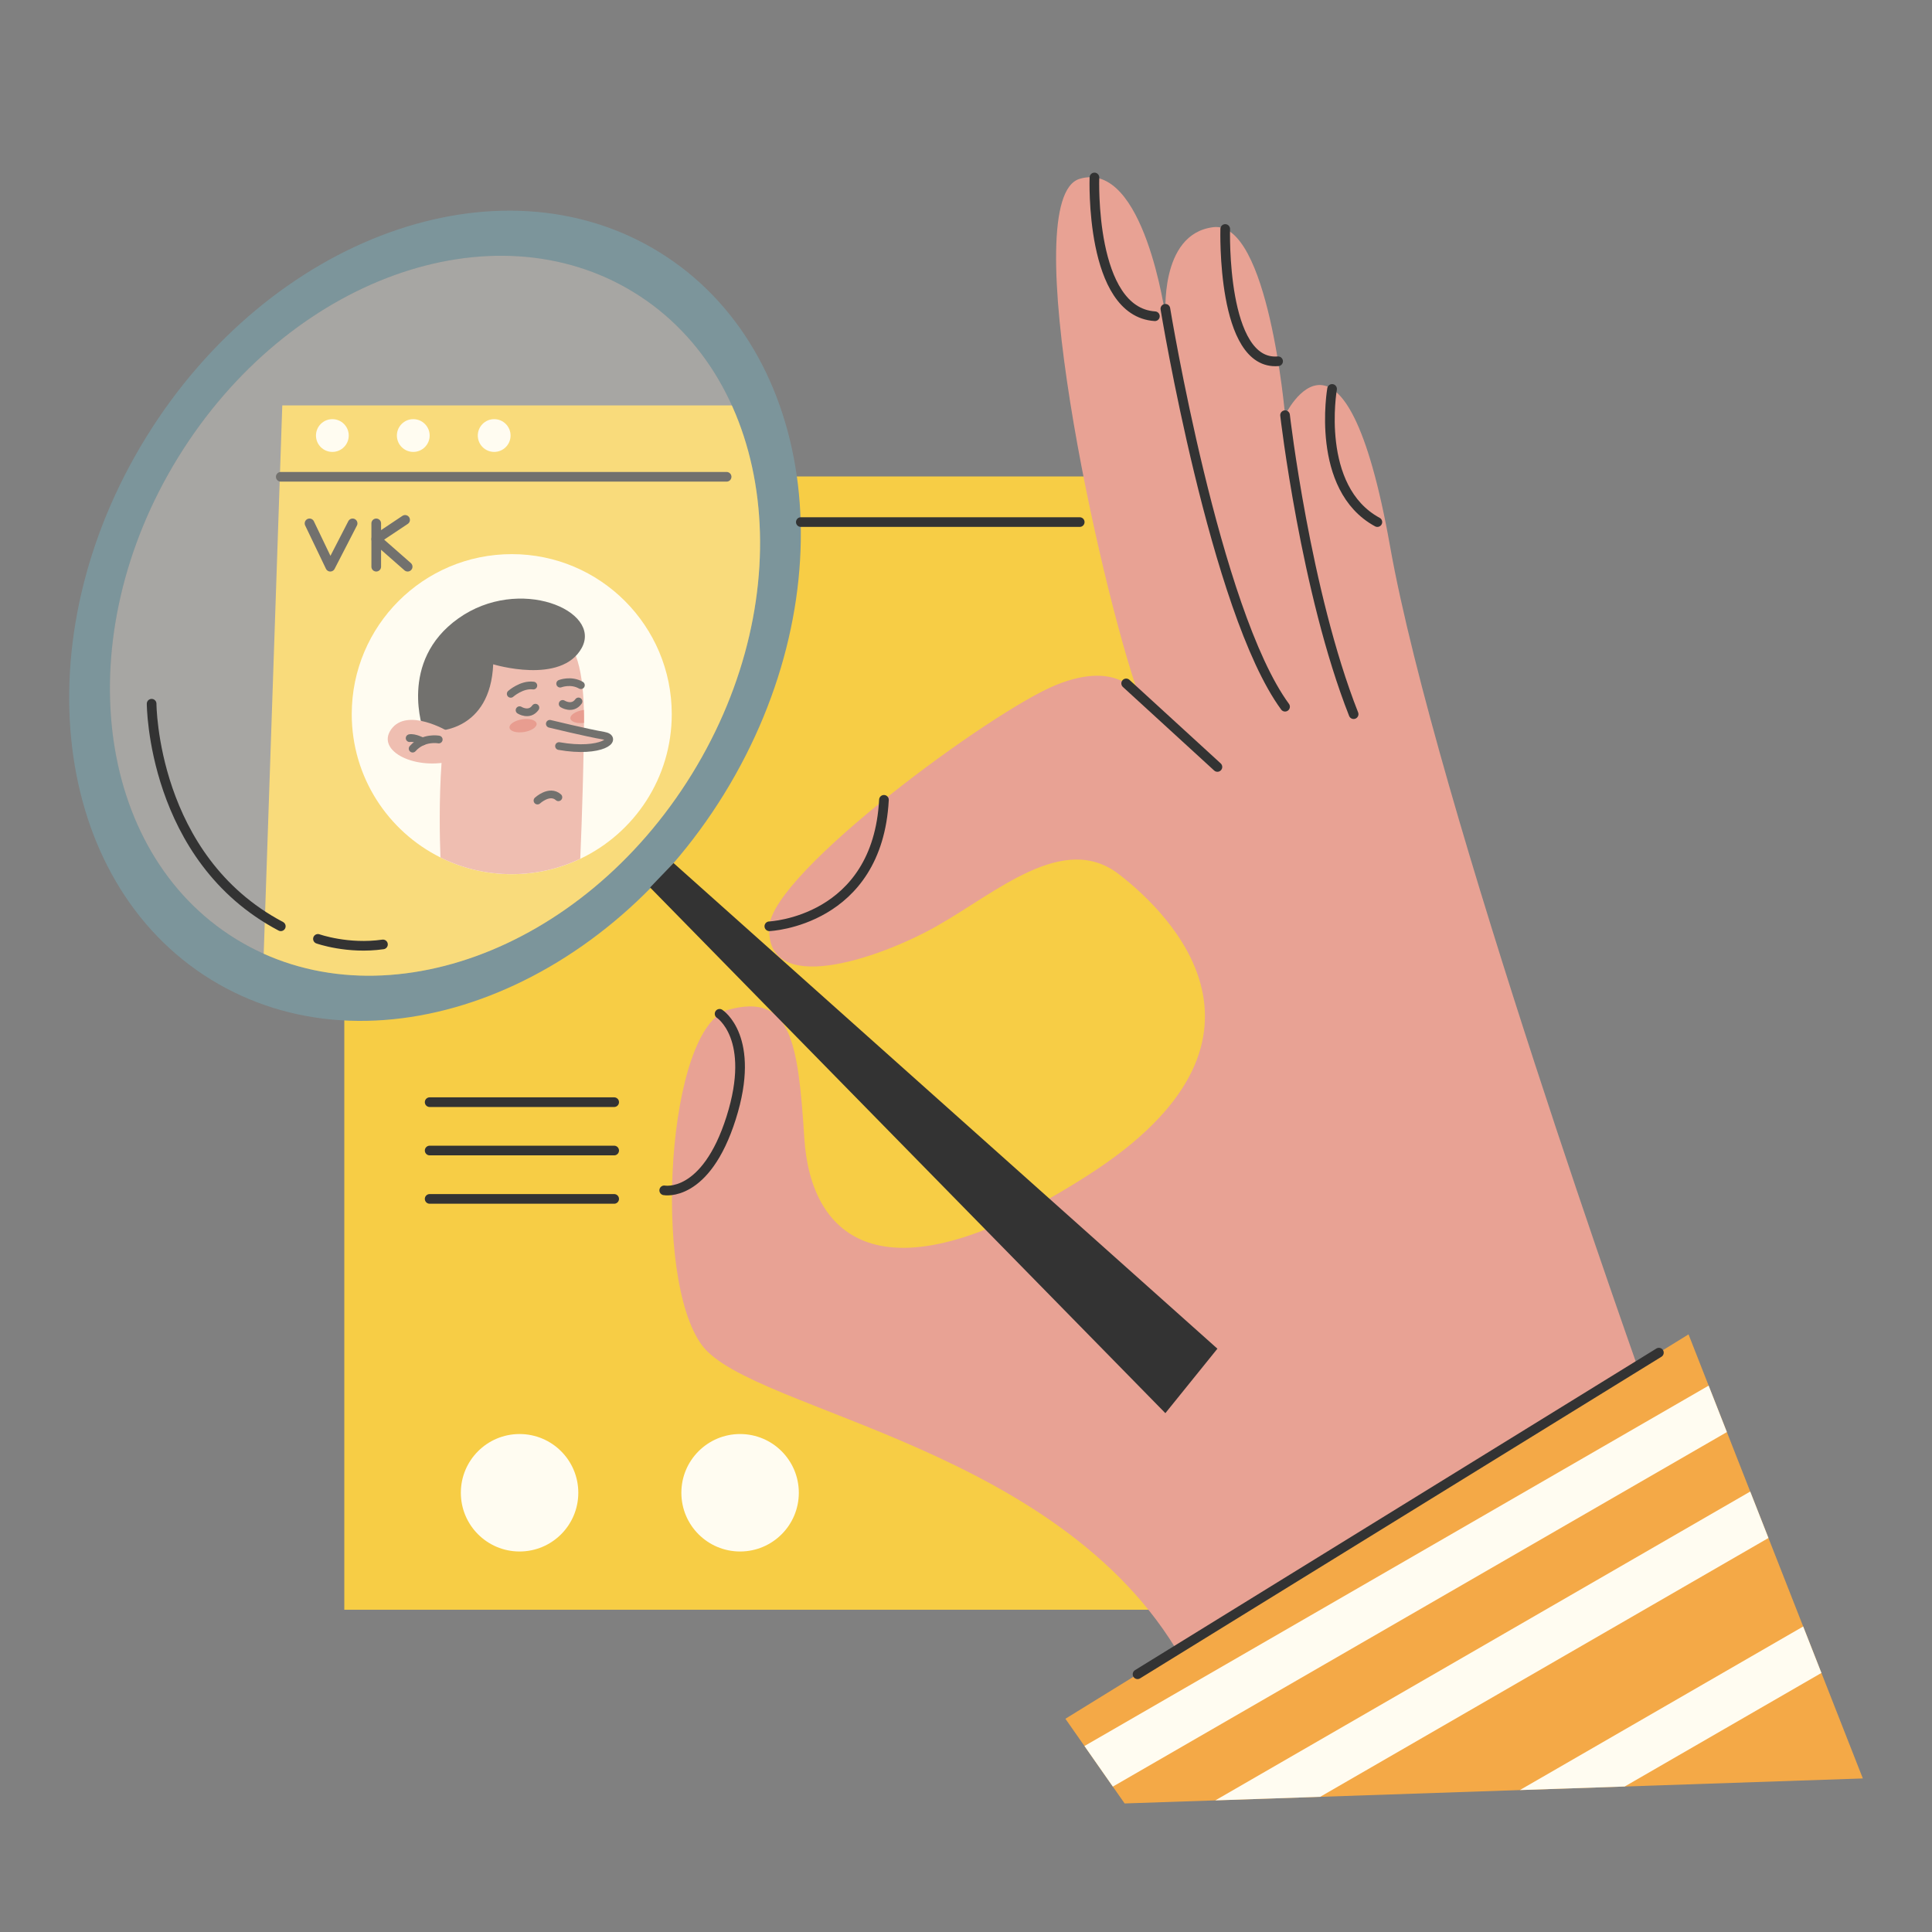 <?xml version="1.0" encoding="UTF-8"?> <!-- Generator: Adobe Illustrator 25.2.3, SVG Export Plug-In . SVG Version: 6.00 Build 0) --> <svg xmlns="http://www.w3.org/2000/svg" xmlns:xlink="http://www.w3.org/1999/xlink" id="Слой_2" x="0px" y="0px" viewBox="0 0 1000 1000" style="enable-background:new 0 0 1000 1000;" xml:space="preserve"><rect x="0" y="0" width="1000" height="1000" fill="#808080" stroke="none"/> <style type="text/css"> .st0{fill:#7C959B;} .st1{fill:#FFFCF1;} .st2{fill:none;stroke:#333333;stroke-width:5;stroke-linecap:round;stroke-linejoin:round;stroke-miterlimit:10;} .st3{fill:#E8A294;} .st4{fill:#F7CD45;} .st5{clip-path:url(#SVGID_2_);} .st6{fill:#333333;} .st7{fill:#DD7264;} .st8{fill:#F4A947;} .st9{clip-path:url(#SVGID_4_);} .st10{fill:#E8A294;stroke:#333333;stroke-width:4;stroke-linecap:round;stroke-linejoin:round;stroke-miterlimit:10;} .st11{fill:none;stroke:#333333;stroke-width:4;stroke-linecap:round;stroke-linejoin:round;stroke-miterlimit:10;} .st12{clip-path:url(#SVGID_6_);} .st13{opacity:0.31;fill:#FFFCF1;} </style> <g> <polygon class="st4" points="606.51,833.19 178.21,833.19 178.21,507.77 136.23,501.46 146.11,209.85 388.33,209.85 398.21,246.61 682.89,246.61 777.18,833.19 "></polygon> <path class="st3" d="M851.74,719.09c0,0-108.75-304-132.23-436.23c-23.48-132.23-54.37-67.97-54.37-67.97s-8.65-100.69-37.07-97.31 c-28.42,3.39-24.72,46.64-24.72,46.64s-11.12-81.56-44.49-71.67c-33.37,9.89,9.89,208.85,30.89,268.16c0,0-9.62-19.77-43.12-6.18 c-33.5,13.59-146.53,96.82-148.42,124.9c-2.47,36.57,55.61,17.39,86.5,0c30.89-17.39,65.67-49.07,94.37-26.97 c27.64,21.29,92.23,86.19-15.28,155.4s-144.22,32.27-147.47-18.54c-3.22-50.28-7-75.38-39.13-66.73s-39.72,139.23-13.77,173.83 s190.49,52.31,251.04,167.24C614.47,863.68,731.87,832.78,851.74,719.09z"></path> <path class="st2" d="M689.48,201.31c0,0-8.96,51.35,23.44,68.92"></path> <path class="st2" d="M665.14,214.9c0,0,10.57,91.58,35.49,154.75"></path> <g> <path class="st1" d="M347.7,369.64c0,33.06-19.36,61.59-47.36,74.88c-10.75,5.1-22.77,7.96-35.46,7.96 c-13.25,0-25.78-3.12-36.88-8.65c-27.24-13.56-45.94-41.69-45.94-74.18c0-45.74,37.08-82.83,82.83-82.83 C310.61,286.81,347.7,323.89,347.7,369.64z"></path> <g> <path class="st3" d="M302.27,374.16c-0.02,1.51-0.03,3.03-0.05,4.56c-0.04,2.82-0.08,5.66-0.13,8.48 c-0.5,29.28-1.74,57.28-1.74,57.28c-0.01,0.01-0.02,0.02-0.03,0.03c-10.75,5.1-22.77,7.96-35.46,7.96 c-13.25,0-25.78-3.12-36.88-8.65c-0.39-10.08-0.8-29.39,0.56-48.93c0.4-5.75,0.96-11.51,1.71-17.06c0-0.06,0.01-0.12,0.02-0.17 c1.01-7.48,2.4-14.57,4.25-20.74c10.02-33.34,34.61-40.4,56.94-26.56c2.81,1.75,4.97,4.92,6.59,9.11 c2.71,7.03,3.9,16.97,4.16,27.98C302.27,369.66,302.29,371.9,302.27,374.16z"></path> <ellipse transform="matrix(0.988 -0.156 0.156 0.988 -55.2 46.728)" class="st7" cx="270.58" cy="375.6" rx="7.09" ry="3.32"></ellipse> <path class="st7" d="M302.22,367.47c0.06,2.19,0.07,4.43,0.05,6.69c-3.66,0.46-6.74-0.52-7.02-2.24 c-0.29-1.81,2.62-3.77,6.49-4.38C301.9,367.51,302.06,367.49,302.22,367.47z"></path> <path class="st10" d="M284.59,374.64c0,0,19.55,4.75,27.77,6.13s-0.89,9.3-23.01,5.39"></path> <path class="st11" d="M264.35,359.13c0,0,5.68-5.06,11.71-4.28"></path> <path class="st11" d="M289.94,353.86c0,0,5.57-2.18,10.73,0.79"></path> <path class="st6" d="M226.01,378.32c0,0,27.77,0.25,29.27-34.48c0,0,35.25,10.79,45.82-8.47s-32.39-37.63-63.83-15.3 s-18.03,58.2-18.03,58.2L226.01,378.32z"></path> <g> <path class="st3" d="M231.79,378.49c0,0-20.94-12.48-29.25-1.08s12.9,21.82,32.43,16.2L231.79,378.49z"></path> <g> <path class="st11" d="M227.09,382.78c0,0-7.91-1.59-13.51,4.71"></path> <path class="st11" d="M218.77,383.78c0,0-4.38-2.23-6.74-1.71"></path> </g> </g> <path class="st11" d="M278.2,414.37c0,0,6.23-5.8,10.82-1.71"></path> <path class="st11" d="M268.93,367.59c0,0,4.99,3.18,8.2-1.29"></path> <path class="st11" d="M291.23,364.35c0,0,4.99,3.18,8.2-1.29"></path> </g> </g> <path class="st2" d="M603.19,159.83c0,0,25.7,156.53,61.95,205.96"></path> <path class="st2" d="M634.17,118.52c0,0-2.05,70.91,27.37,68.47"></path> <path class="st2" d="M566.48,91.86c0,0-2.58,69.63,31.29,71.82"></path> <path class="st2" d="M398.21,479.44c0,0,56.02-2.42,59.32-65.45"></path> <path class="st2" d="M372.46,524.74c0,0,19.16,12.28,5.98,53.89c-13.18,41.6-34.64,37.49-34.64,37.49"></path> <line class="st2" x1="582.9" y1="353.73" x2="630.13" y2="396.97"></line> <polygon class="st8" points="964.2,920.52 873.98,690.67 551.45,889.63 582.1,933.46 "></polygon> <path class="st0" d="M341.16,130.45c-82.64-50.92-201.58-7.92-265.65,96.07s-49,229.55,33.64,280.48 c82.65,50.92,201.59,7.91,265.66-96.06C438.88,306.94,423.81,181.37,341.16,130.45z M358.13,400.64 c-56.93,92.4-162.61,130.61-236.05,85.37c-73.44-45.25-86.83-156.83-29.9-249.23c56.93-92.4,162.61-130.61,236.05-85.37 C401.68,196.67,415.06,308.25,358.13,400.64z"></path> <polygon class="st6" points="348.63,446.72 630.13,698.08 603.19,731.45 336.49,459.36 "></polygon> <line class="st2" x1="145.33" y1="246.79" x2="376.09" y2="246.79"></line> <circle class="st1" cx="172.03" cy="225.43" r="8.48"></circle> <circle class="st1" cx="213.91" cy="225.43" r="8.48"></circle> <circle class="st1" cx="255.79" cy="225.43" r="8.48"></circle> <g> <defs> <polygon id="SVGID_5_" points="964.2,920.52 873.98,690.67 551.45,889.63 582.1,933.46 "></polygon> </defs> <clipPath id="SVGID_2_"> <use xlink:href="#SVGID_5_" style="overflow:visible;"></use> </clipPath> <g class="st5"> <rect x="510.05" y="799.3" transform="matrix(0.866 -0.5 0.5 0.866 -306.132 481.631)" class="st1" width="471.24" height="25.54"></rect> <rect x="578.01" y="827.31" transform="matrix(0.866 -0.5 0.5 0.866 -311.032 519.364)" class="st1" width="471.24" height="25.54"></rect> <rect x="647.21" y="873.03" transform="matrix(0.866 -0.5 0.5 0.866 -324.622 560.092)" class="st1" width="471.24" height="25.54"></rect> </g> </g> <g> <polyline class="st2" points="160.21,270.9 170.96,293.32 182.51,270.9 "></polyline> <line class="st2" x1="194.74" y1="270.9" x2="194.74" y2="293.32"></line> <polyline class="st2" points="209.68,269.09 194.74,279.05 211,293.32 "></polyline> </g> <path class="st13" d="M358.13,400.64c-56.93,92.4-162.61,130.61-236.05,85.37c-73.44-45.25-86.83-156.83-29.9-249.23 c56.93-92.4,162.61-130.61,236.05-85.37C401.68,196.67,415.06,308.25,358.13,400.64z"></path> <line class="st2" x1="414.51" y1="270.23" x2="558.86" y2="270.23"></line> <line class="st2" x1="222.39" y1="570.48" x2="317.89" y2="570.48"></line> <line class="st2" x1="222.39" y1="595.51" x2="317.89" y2="595.51"></line> <line class="st2" x1="222.39" y1="620.55" x2="317.89" y2="620.55"></line> <path class="st2" d="M78.48,364.25c0,0,0.15,79.98,66.86,115.19"></path> <path class="st2" d="M164.57,485.96c0,0,15.39,5.48,33.65,2.87"></path> <line class="st2" x1="858.64" y1="700.13" x2="588.79" y2="866.59"></line> <circle class="st1" cx="268.93" cy="772.65" r="30.4"></circle> <circle class="st1" cx="383.07" cy="772.65" r="30.4"></circle> </g> </svg> 